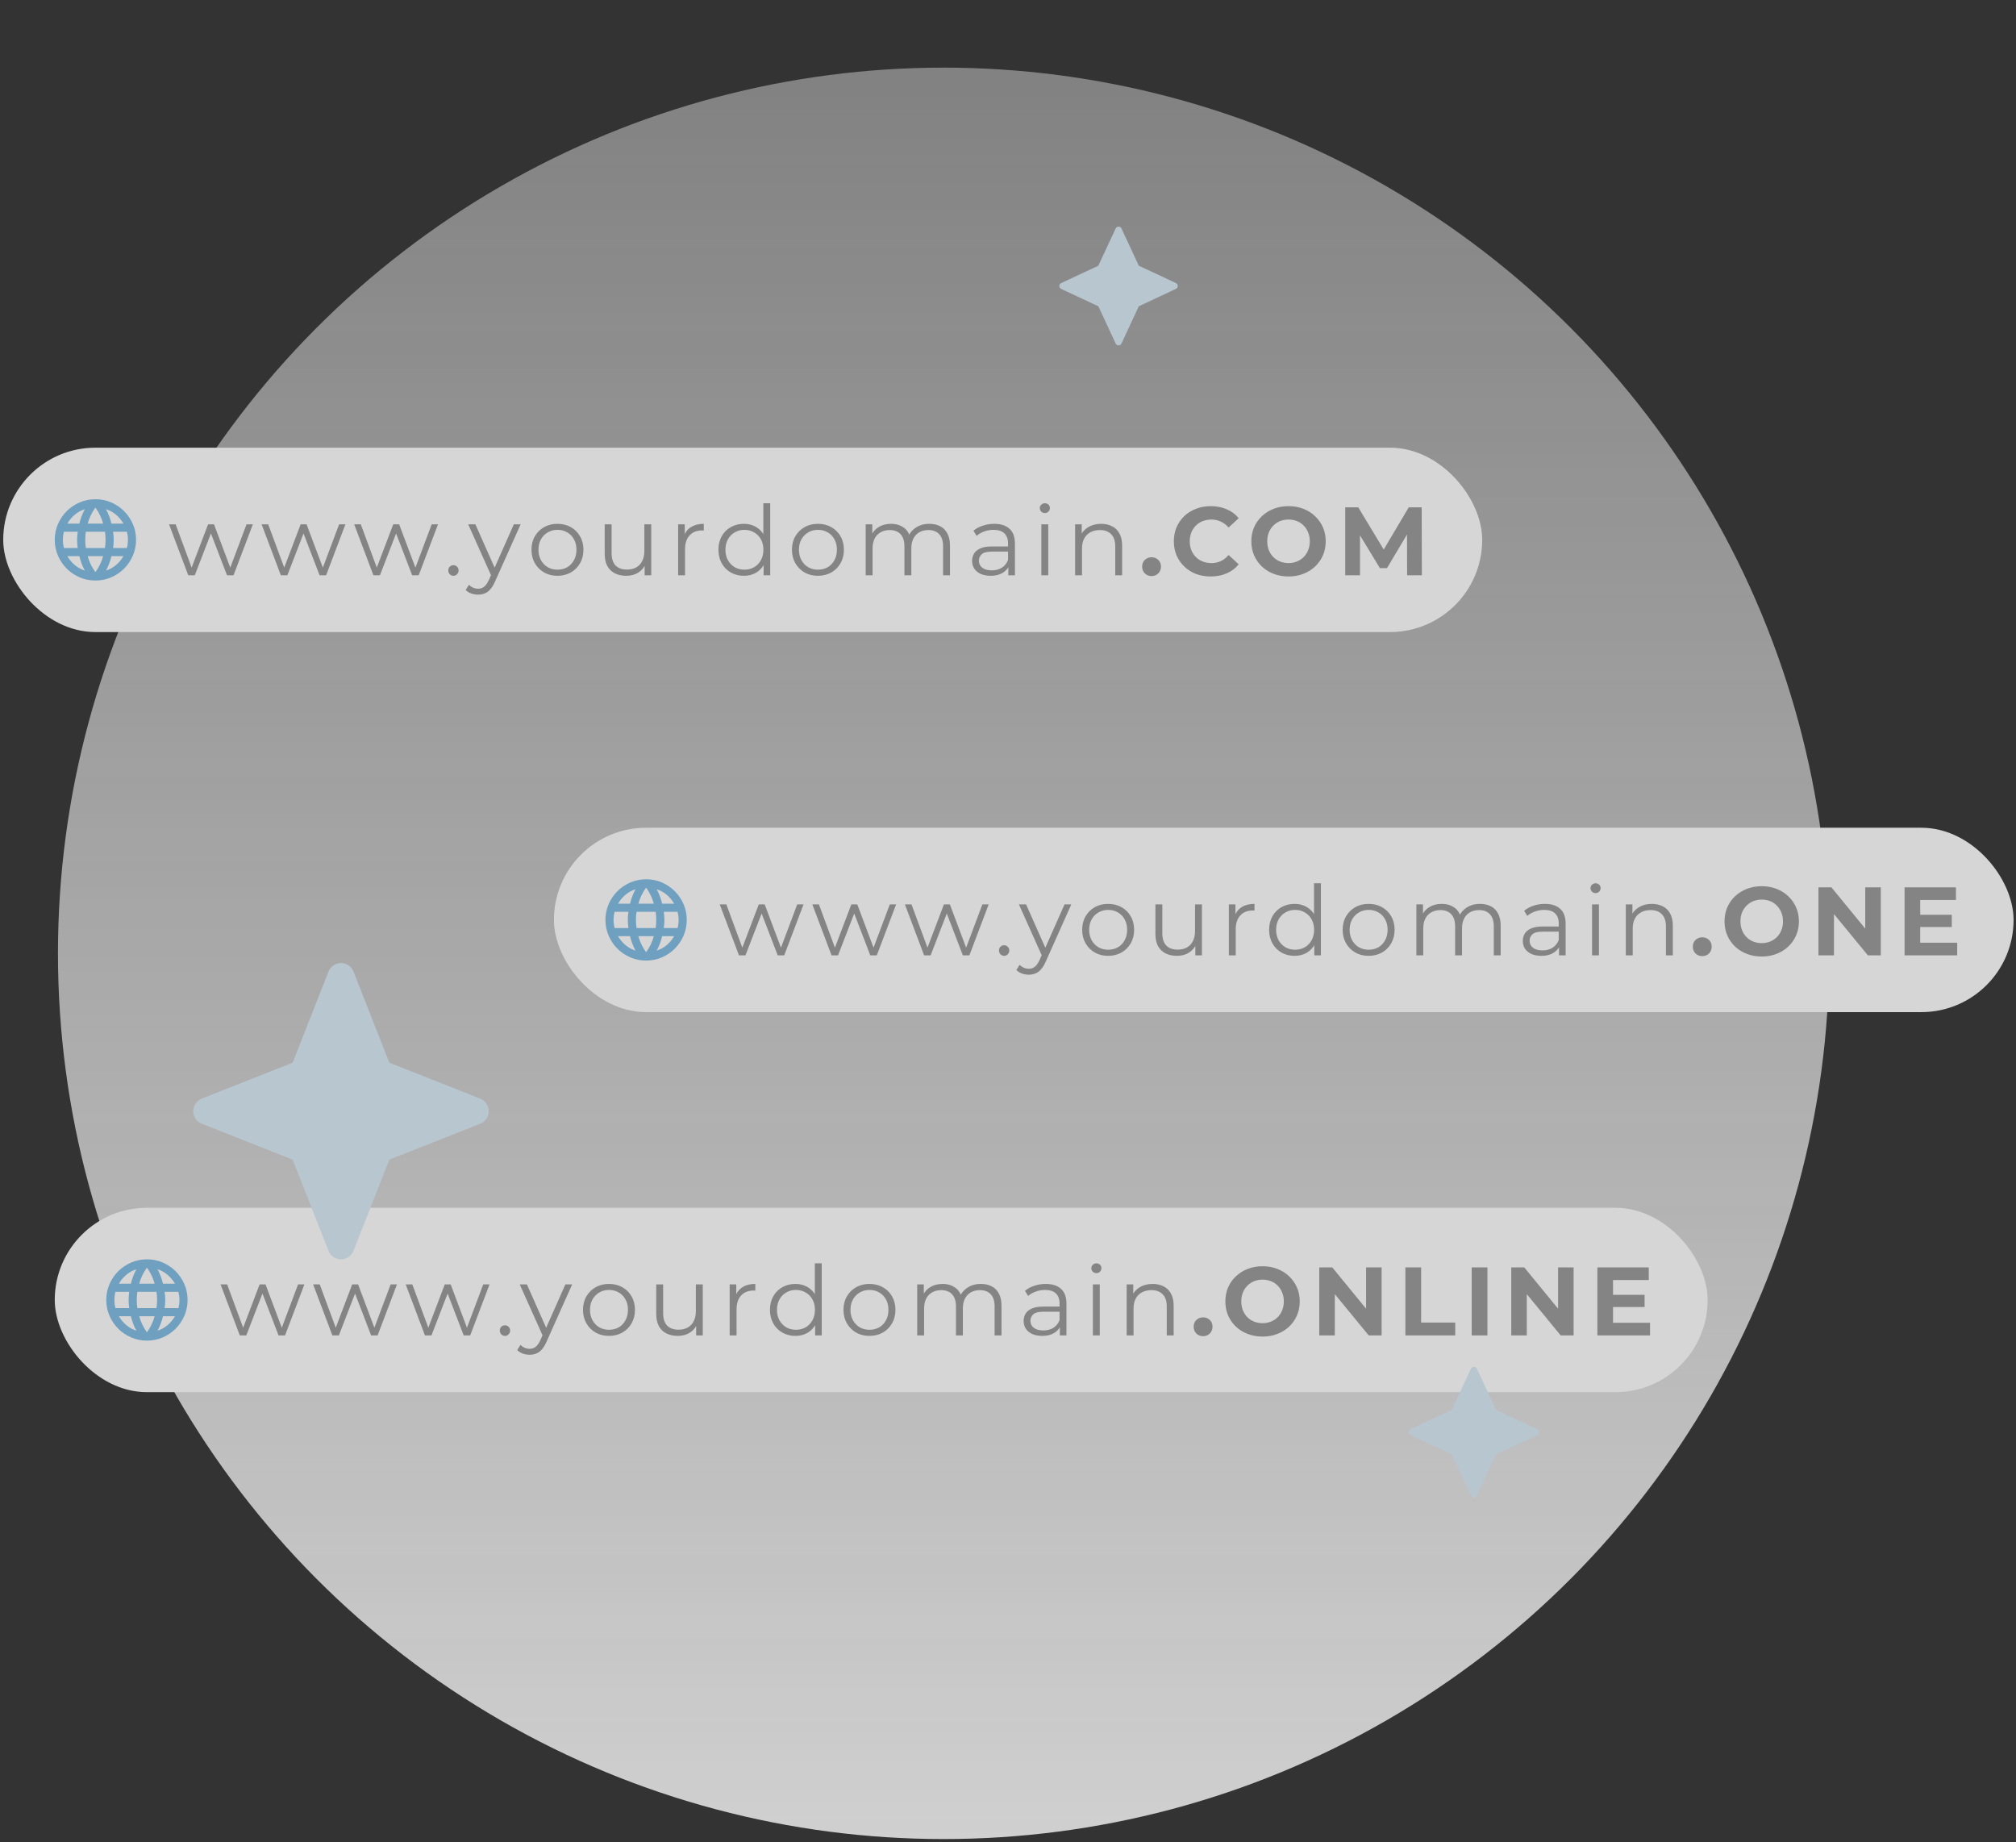 <svg width="313" height="286" viewBox="0 0 313 286" fill="none" xmlns="http://www.w3.org/2000/svg">
<rect x="0" y="0" width="313" height="286" fill="#333333" stroke="none"/>
<g opacity="0.8">
<circle cx="146.5" cy="148" r="137.5" fill="url(#paint0_linear_8335_12517)"/>
<rect x="86" y="128.5" width="226.623" height="28.623" rx="14.312" fill="white"/>
<path d="M100.312 149.123C99.449 149.123 98.634 148.958 97.866 148.626C97.098 148.295 96.427 147.843 95.854 147.269C95.281 146.696 94.828 146.025 94.497 145.257C94.166 144.49 94 143.674 94 142.812C94 141.939 94.166 141.121 94.497 140.358C94.828 139.595 95.281 138.927 95.854 138.354C96.427 137.781 97.098 137.328 97.866 136.997C98.634 136.666 99.449 136.5 100.312 136.5C101.185 136.5 102.003 136.666 102.765 136.997C103.528 137.328 104.196 137.781 104.769 138.354C105.343 138.927 105.795 139.595 106.126 140.358C106.458 141.121 106.623 141.939 106.623 142.812C106.623 143.674 106.458 144.49 106.126 145.257C105.795 146.025 105.343 146.696 104.769 147.269C104.196 147.843 103.528 148.295 102.765 148.626C102.003 148.958 101.185 149.123 100.312 149.123ZM100.312 147.829C100.585 147.451 100.822 147.056 101.022 146.646C101.222 146.236 101.385 145.799 101.511 145.336H99.112C99.239 145.799 99.402 146.236 99.602 146.646C99.802 147.056 100.038 147.451 100.312 147.829ZM98.671 147.577C98.481 147.23 98.316 146.87 98.174 146.496C98.032 146.123 97.913 145.736 97.819 145.336H95.957C96.262 145.862 96.643 146.32 97.101 146.709C97.558 147.098 98.082 147.388 98.671 147.577ZM101.953 147.577C102.542 147.388 103.065 147.098 103.523 146.709C103.98 146.32 104.362 145.862 104.667 145.336H102.805C102.71 145.736 102.592 146.123 102.45 146.496C102.308 146.87 102.142 147.23 101.953 147.577ZM95.42 144.074H97.566C97.534 143.864 97.511 143.656 97.495 143.451C97.479 143.246 97.471 143.033 97.471 142.812C97.471 142.591 97.479 142.378 97.495 142.173C97.511 141.968 97.534 141.76 97.566 141.549H95.42C95.368 141.76 95.328 141.968 95.302 142.173C95.275 142.378 95.262 142.591 95.262 142.812C95.262 143.033 95.275 143.246 95.302 143.451C95.328 143.656 95.368 143.864 95.42 144.074ZM98.828 144.074H101.795C101.826 143.864 101.85 143.656 101.866 143.451C101.882 143.246 101.89 143.033 101.89 142.812C101.89 142.591 101.882 142.378 101.866 142.173C101.85 141.968 101.826 141.76 101.795 141.549H98.828C98.797 141.76 98.773 141.968 98.757 142.173C98.742 142.378 98.734 142.591 98.734 142.812C98.734 143.033 98.742 143.246 98.757 143.451C98.773 143.656 98.797 143.864 98.828 144.074ZM103.057 144.074H105.203C105.256 143.864 105.295 143.656 105.322 143.451C105.348 143.246 105.361 143.033 105.361 142.812C105.361 142.591 105.348 142.378 105.322 142.173C105.295 141.968 105.256 141.76 105.203 141.549H103.057C103.089 141.76 103.113 141.968 103.128 142.173C103.144 142.378 103.152 142.591 103.152 142.812C103.152 143.033 103.144 143.246 103.128 143.451C103.113 143.656 103.089 143.864 103.057 144.074ZM102.805 140.287H104.667C104.362 139.761 103.98 139.303 103.523 138.914C103.065 138.525 102.542 138.236 101.953 138.046C102.142 138.394 102.308 138.754 102.45 139.127C102.592 139.501 102.71 139.887 102.805 140.287ZM99.112 140.287H101.511C101.385 139.824 101.222 139.388 101.022 138.977C100.822 138.567 100.585 138.173 100.312 137.794C100.038 138.173 99.802 138.567 99.602 138.977C99.402 139.388 99.239 139.824 99.112 140.287ZM95.957 140.287H97.819C97.913 139.887 98.032 139.501 98.174 139.127C98.316 138.754 98.481 138.394 98.671 138.046C98.082 138.236 97.558 138.525 97.101 138.914C96.643 139.303 96.262 139.761 95.957 140.287Z" fill="#80BBE3"/>
<path d="M114.73 148.312L111.744 140.395H112.769L115.484 147.739H115.016L117.806 140.395H118.726L121.485 147.739H121.018L123.777 140.395H124.758L121.757 148.312H120.746L118.092 141.405H118.409L115.74 148.312H114.73ZM129.103 148.312L126.117 140.395H127.143L129.857 147.739H129.39L132.179 140.395H133.099L135.859 147.739H135.391L138.151 140.395H139.131L136.13 148.312H135.12L132.466 141.405H132.783L130.114 148.312H129.103ZM143.477 148.312L140.491 140.395H141.516L144.231 147.739H143.763L146.553 140.395H147.473L150.232 147.739H149.765L152.524 140.395H153.505L150.504 148.312H149.493L146.839 141.405H147.156L144.487 148.312H143.477ZM155.9 148.387C155.679 148.387 155.488 148.307 155.327 148.146C155.177 147.985 155.101 147.789 155.101 147.558C155.101 147.317 155.177 147.12 155.327 146.97C155.488 146.819 155.679 146.743 155.9 146.743C156.122 146.743 156.308 146.819 156.458 146.97C156.619 147.12 156.7 147.317 156.7 147.558C156.7 147.789 156.619 147.985 156.458 148.146C156.308 148.307 156.122 148.387 155.9 148.387ZM159.729 151.313C159.357 151.313 159 151.252 158.658 151.132C158.327 151.011 158.04 150.83 157.799 150.589L158.296 149.79C158.498 149.981 158.714 150.126 158.945 150.227C159.186 150.337 159.453 150.393 159.744 150.393C160.096 150.393 160.398 150.292 160.649 150.091C160.91 149.9 161.157 149.558 161.388 149.066L161.9 147.905L162.021 147.739L165.278 140.395H166.334L162.368 149.262C162.147 149.774 161.9 150.182 161.629 150.483C161.368 150.785 161.081 150.996 160.77 151.117C160.458 151.247 160.111 151.313 159.729 151.313ZM161.84 148.538L158.191 140.395H159.307L162.534 147.663L161.84 148.538ZM172.041 148.387C171.277 148.387 170.589 148.216 169.976 147.874C169.372 147.523 168.895 147.045 168.543 146.442C168.191 145.829 168.015 145.13 168.015 144.346C168.015 143.552 168.191 142.853 168.543 142.25C168.895 141.647 169.372 141.174 169.976 140.832C170.579 140.491 171.267 140.32 172.041 140.32C172.826 140.32 173.519 140.491 174.122 140.832C174.736 141.174 175.213 141.647 175.555 142.25C175.907 142.853 176.083 143.552 176.083 144.346C176.083 145.13 175.907 145.829 175.555 146.442C175.213 147.045 174.736 147.523 174.122 147.874C173.509 148.216 172.816 148.387 172.041 148.387ZM172.041 147.437C172.615 147.437 173.122 147.311 173.565 147.06C174.007 146.799 174.354 146.437 174.605 145.974C174.866 145.502 174.997 144.959 174.997 144.346C174.997 143.723 174.866 143.18 174.605 142.717C174.354 142.255 174.007 141.898 173.565 141.647C173.122 141.385 172.62 141.255 172.057 141.255C171.494 141.255 170.991 141.385 170.549 141.647C170.106 141.898 169.754 142.255 169.493 142.717C169.232 143.18 169.101 143.723 169.101 144.346C169.101 144.959 169.232 145.502 169.493 145.974C169.754 146.437 170.106 146.799 170.549 147.06C170.991 147.311 171.489 147.437 172.041 147.437ZM182.735 148.387C182.061 148.387 181.473 148.262 180.97 148.01C180.468 147.759 180.076 147.382 179.794 146.879C179.523 146.377 179.387 145.748 179.387 144.994V140.395H180.458V144.874C180.458 145.718 180.664 146.356 181.076 146.789C181.498 147.211 182.086 147.422 182.84 147.422C183.393 147.422 183.871 147.311 184.273 147.09C184.685 146.859 184.996 146.527 185.208 146.095C185.429 145.663 185.539 145.145 185.539 144.542V140.395H186.61V148.312H185.585V146.14L185.75 146.532C185.499 147.115 185.107 147.573 184.574 147.905C184.051 148.226 183.438 148.387 182.735 148.387ZM190.787 148.312V140.395H191.813V142.551L191.707 142.174C191.929 141.571 192.3 141.114 192.823 140.802C193.346 140.48 193.994 140.32 194.768 140.32V141.36C194.728 141.36 194.688 141.36 194.648 141.36C194.608 141.35 194.567 141.345 194.527 141.345C193.693 141.345 193.039 141.601 192.567 142.114C192.094 142.617 191.858 143.336 191.858 144.27V148.312H190.787ZM200.994 148.387C200.24 148.387 199.561 148.216 198.958 147.874C198.365 147.533 197.897 147.06 197.556 146.457C197.214 145.844 197.043 145.14 197.043 144.346C197.043 143.542 197.214 142.838 197.556 142.235C197.897 141.632 198.365 141.164 198.958 140.832C199.561 140.491 200.24 140.32 200.994 140.32C201.687 140.32 202.306 140.475 202.849 140.787C203.401 141.099 203.839 141.556 204.16 142.159C204.492 142.752 204.658 143.481 204.658 144.346C204.658 145.2 204.497 145.929 204.176 146.532C203.854 147.136 203.417 147.598 202.864 147.92C202.321 148.231 201.697 148.387 200.994 148.387ZM201.069 147.437C201.632 147.437 202.135 147.311 202.577 147.06C203.029 146.799 203.381 146.437 203.633 145.974C203.894 145.502 204.025 144.959 204.025 144.346C204.025 143.723 203.894 143.18 203.633 142.717C203.381 142.255 203.029 141.898 202.577 141.647C202.135 141.385 201.632 141.255 201.069 141.255C200.516 141.255 200.019 141.385 199.576 141.647C199.134 141.898 198.782 142.255 198.521 142.717C198.259 143.18 198.129 143.723 198.129 144.346C198.129 144.959 198.259 145.502 198.521 145.974C198.782 146.437 199.134 146.799 199.576 147.06C200.019 147.311 200.516 147.437 201.069 147.437ZM204.055 148.312V145.929L204.16 144.331L204.01 142.732V137.123H205.08V148.312H204.055ZM212.483 148.387C211.719 148.387 211.03 148.216 210.417 147.874C209.814 147.523 209.336 147.045 208.984 146.442C208.632 145.829 208.456 145.13 208.456 144.346C208.456 143.552 208.632 142.853 208.984 142.25C209.336 141.647 209.814 141.174 210.417 140.832C211.02 140.491 211.709 140.32 212.483 140.32C213.267 140.32 213.961 140.491 214.564 140.832C215.177 141.174 215.654 141.647 215.996 142.25C216.348 142.853 216.524 143.552 216.524 144.346C216.524 145.13 216.348 145.829 215.996 146.442C215.654 147.045 215.177 147.523 214.564 147.874C213.95 148.216 213.257 148.387 212.483 148.387ZM212.483 147.437C213.056 147.437 213.563 147.311 214.006 147.06C214.448 146.799 214.795 146.437 215.046 145.974C215.308 145.502 215.438 144.959 215.438 144.346C215.438 143.723 215.308 143.18 215.046 142.717C214.795 142.255 214.448 141.898 214.006 141.647C213.563 141.385 213.061 141.255 212.498 141.255C211.935 141.255 211.432 141.385 210.99 141.647C210.548 141.898 210.196 142.255 209.934 142.717C209.673 143.18 209.542 143.723 209.542 144.346C209.542 144.959 209.673 145.502 209.934 145.974C210.196 146.437 210.548 146.799 210.99 147.06C211.432 147.311 211.93 147.437 212.483 147.437ZM229.796 140.32C230.439 140.32 230.997 140.445 231.469 140.697C231.952 140.938 232.324 141.31 232.585 141.812C232.857 142.315 232.993 142.948 232.993 143.713V148.312H231.922V143.818C231.922 142.984 231.721 142.355 231.319 141.933C230.927 141.501 230.369 141.285 229.645 141.285C229.102 141.285 228.63 141.4 228.227 141.632C227.835 141.853 227.529 142.179 227.308 142.612C227.096 143.034 226.991 143.547 226.991 144.15V148.312H225.92V143.818C225.92 142.984 225.719 142.355 225.317 141.933C224.915 141.501 224.352 141.285 223.628 141.285C223.095 141.285 222.628 141.4 222.226 141.632C221.824 141.853 221.512 142.179 221.291 142.612C221.08 143.034 220.974 143.547 220.974 144.15V148.312H219.904V140.395H220.929V142.536L220.763 142.159C221.004 141.586 221.391 141.139 221.924 140.817C222.467 140.486 223.105 140.32 223.839 140.32C224.613 140.32 225.272 140.516 225.815 140.908C226.358 141.29 226.709 141.868 226.87 142.642L226.448 142.476C226.679 141.833 227.086 141.315 227.669 140.923C228.263 140.521 228.971 140.32 229.796 140.32ZM242.051 148.312V146.563L242.006 146.276V143.351C242.006 142.677 241.815 142.159 241.433 141.797C241.061 141.436 240.503 141.255 239.759 141.255C239.246 141.255 238.758 141.34 238.296 141.511C237.834 141.682 237.442 141.908 237.12 142.189L236.637 141.39C237.039 141.048 237.522 140.787 238.085 140.606C238.648 140.415 239.241 140.32 239.864 140.32C240.89 140.32 241.679 140.576 242.232 141.089C242.795 141.591 243.076 142.36 243.076 143.396V148.312H242.051ZM239.321 148.387C238.728 148.387 238.211 148.292 237.768 148.101C237.336 147.9 237.004 147.628 236.773 147.286C236.542 146.935 236.426 146.532 236.426 146.08C236.426 145.668 236.522 145.296 236.713 144.964C236.914 144.622 237.235 144.351 237.678 144.15C238.13 143.939 238.733 143.833 239.487 143.833H242.217V144.632H239.517C238.753 144.632 238.221 144.768 237.919 145.04C237.628 145.311 237.482 145.648 237.482 146.05C237.482 146.502 237.658 146.864 238.01 147.136C238.361 147.407 238.854 147.543 239.487 147.543C240.091 147.543 240.608 147.407 241.041 147.136C241.483 146.854 241.805 146.452 242.006 145.929L242.247 146.668C242.046 147.191 241.694 147.608 241.191 147.92C240.699 148.231 240.075 148.387 239.321 148.387ZM247.178 148.312V140.395H248.249V148.312H247.178ZM247.721 138.646C247.5 138.646 247.314 138.57 247.163 138.42C247.012 138.269 246.937 138.088 246.937 137.877C246.937 137.666 247.012 137.49 247.163 137.349C247.314 137.198 247.5 137.123 247.721 137.123C247.942 137.123 248.128 137.193 248.279 137.334C248.43 137.475 248.505 137.651 248.505 137.862C248.505 138.083 248.43 138.269 248.279 138.42C248.138 138.57 247.952 138.646 247.721 138.646ZM256.463 140.32C257.106 140.32 257.669 140.445 258.151 140.697C258.644 140.938 259.026 141.31 259.298 141.812C259.579 142.315 259.72 142.948 259.72 143.713V148.312H258.649V143.818C258.649 142.984 258.438 142.355 258.016 141.933C257.604 141.501 257.021 141.285 256.267 141.285C255.704 141.285 255.211 141.4 254.789 141.632C254.377 141.853 254.055 142.179 253.824 142.612C253.602 143.034 253.492 143.547 253.492 144.15V148.312H252.421V140.395H253.447V142.566L253.281 142.159C253.532 141.586 253.934 141.139 254.487 140.817C255.04 140.486 255.699 140.32 256.463 140.32ZM264.288 148.432C263.886 148.432 263.539 148.297 263.247 148.025C262.966 147.744 262.825 147.387 262.825 146.955C262.825 146.522 262.966 146.176 263.247 145.914C263.539 145.643 263.886 145.507 264.288 145.507C264.7 145.507 265.047 145.643 265.328 145.914C265.61 146.176 265.751 146.522 265.751 146.955C265.751 147.387 265.61 147.744 265.328 148.025C265.047 148.297 264.7 148.432 264.288 148.432ZM273.537 148.493C272.702 148.493 271.928 148.357 271.215 148.086C270.511 147.814 269.898 147.432 269.375 146.94C268.862 146.447 268.46 145.869 268.169 145.205C267.887 144.542 267.746 143.818 267.746 143.034C267.746 142.25 267.887 141.526 268.169 140.862C268.46 140.199 268.867 139.621 269.39 139.128C269.913 138.636 270.526 138.254 271.23 137.982C271.933 137.711 272.697 137.575 273.522 137.575C274.356 137.575 275.12 137.711 275.814 137.982C276.518 138.254 277.126 138.636 277.638 139.128C278.161 139.621 278.568 140.199 278.86 140.862C279.151 141.516 279.297 142.24 279.297 143.034C279.297 143.818 279.151 144.547 278.86 145.22C278.568 145.884 278.161 146.462 277.638 146.955C277.126 147.437 276.518 147.814 275.814 148.086C275.12 148.357 274.361 148.493 273.537 148.493ZM273.522 146.412C273.994 146.412 274.427 146.331 274.819 146.17C275.221 146.01 275.573 145.778 275.874 145.477C276.176 145.175 276.407 144.818 276.568 144.406C276.739 143.994 276.824 143.537 276.824 143.034C276.824 142.531 276.739 142.074 276.568 141.662C276.407 141.25 276.176 140.893 275.874 140.591C275.583 140.289 275.236 140.058 274.834 139.897C274.432 139.737 273.994 139.656 273.522 139.656C273.049 139.656 272.612 139.737 272.21 139.897C271.818 140.058 271.471 140.289 271.169 140.591C270.868 140.893 270.632 141.25 270.461 141.662C270.3 142.074 270.219 142.531 270.219 143.034C270.219 143.527 270.3 143.984 270.461 144.406C270.632 144.818 270.863 145.175 271.154 145.477C271.456 145.778 271.808 146.01 272.21 146.17C272.612 146.331 273.049 146.412 273.522 146.412ZM282.327 148.312V137.756H284.347L290.575 145.356H289.595V137.756H292.008V148.312H290.002L283.759 140.712H284.74V148.312H282.327ZM297.946 142.009H303.028V143.909H297.946V142.009ZM298.127 146.351H303.872V148.312H295.699V137.756H303.676V139.716H298.127V146.351Z" fill="#999999"/>
<rect x="8.5" y="187.5" width="256.623" height="28.623" rx="14.312" fill="white"/>
<path d="M22.812 208.123C21.949 208.123 21.134 207.958 20.366 207.626C19.598 207.295 18.927 206.843 18.354 206.269C17.781 205.696 17.328 205.025 16.997 204.257C16.666 203.49 16.5 202.674 16.5 201.812C16.5 200.939 16.666 200.121 16.997 199.358C17.328 198.595 17.781 197.927 18.354 197.354C18.927 196.781 19.598 196.328 20.366 195.997C21.134 195.666 21.949 195.5 22.812 195.5C23.685 195.5 24.503 195.666 25.265 195.997C26.028 196.328 26.696 196.781 27.269 197.354C27.843 197.927 28.295 198.595 28.626 199.358C28.958 200.121 29.123 200.939 29.123 201.812C29.123 202.674 28.958 203.49 28.626 204.257C28.295 205.025 27.843 205.696 27.269 206.269C26.696 206.843 26.028 207.295 25.265 207.626C24.503 207.958 23.685 208.123 22.812 208.123ZM22.812 206.829C23.085 206.451 23.322 206.056 23.522 205.646C23.722 205.236 23.885 204.799 24.011 204.336H21.613C21.739 204.799 21.902 205.236 22.102 205.646C22.302 206.056 22.538 206.451 22.812 206.829ZM21.171 206.577C20.981 206.23 20.816 205.87 20.674 205.496C20.532 205.123 20.413 204.736 20.319 204.336H18.457C18.762 204.862 19.143 205.32 19.601 205.709C20.058 206.098 20.582 206.388 21.171 206.577ZM24.453 206.577C25.042 206.388 25.565 206.098 26.023 205.709C26.48 205.32 26.862 204.862 27.167 204.336H25.305C25.21 204.736 25.092 205.123 24.95 205.496C24.808 205.87 24.642 206.23 24.453 206.577ZM17.92 203.074H20.066C20.035 202.864 20.011 202.656 19.995 202.451C19.979 202.246 19.971 202.033 19.971 201.812C19.971 201.591 19.979 201.378 19.995 201.173C20.011 200.968 20.035 200.76 20.066 200.549H17.92C17.867 200.76 17.828 200.968 17.802 201.173C17.776 201.378 17.762 201.591 17.762 201.812C17.762 202.033 17.776 202.246 17.802 202.451C17.828 202.656 17.867 202.864 17.92 203.074ZM21.328 203.074H24.295C24.326 202.864 24.35 202.656 24.366 202.451C24.382 202.246 24.39 202.033 24.39 201.812C24.39 201.591 24.382 201.378 24.366 201.173C24.35 200.968 24.326 200.76 24.295 200.549H21.328C21.297 200.76 21.273 200.968 21.257 201.173C21.242 201.378 21.234 201.591 21.234 201.812C21.234 202.033 21.242 202.246 21.257 202.451C21.273 202.656 21.297 202.864 21.328 203.074ZM25.557 203.074H27.703C27.756 202.864 27.795 202.656 27.822 202.451C27.848 202.246 27.861 202.033 27.861 201.812C27.861 201.591 27.848 201.378 27.822 201.173C27.795 200.968 27.756 200.76 27.703 200.549H25.557C25.589 200.76 25.613 200.968 25.628 201.173C25.644 201.378 25.652 201.591 25.652 201.812C25.652 202.033 25.644 202.246 25.628 202.451C25.613 202.656 25.589 202.864 25.557 203.074ZM25.305 199.287H27.167C26.862 198.761 26.48 198.303 26.023 197.914C25.565 197.525 25.042 197.236 24.453 197.046C24.642 197.394 24.808 197.754 24.95 198.127C25.092 198.501 25.21 198.887 25.305 199.287ZM21.613 199.287H24.011C23.885 198.824 23.722 198.388 23.522 197.977C23.322 197.567 23.085 197.173 22.812 196.794C22.538 197.173 22.302 197.567 22.102 197.977C21.902 198.388 21.739 198.824 21.613 199.287ZM18.457 199.287H20.319C20.413 198.887 20.532 198.501 20.674 198.127C20.816 197.754 20.981 197.394 21.171 197.046C20.582 197.236 20.058 197.525 19.601 197.914C19.143 198.303 18.762 198.761 18.457 199.287Z" fill="#80BBE3"/>
<path d="M37.23 207.312L34.244 199.395H35.269L37.984 206.739H37.516L40.306 199.395H41.226L43.985 206.739H43.518L46.277 199.395H47.258L44.257 207.312H43.246L40.592 200.405H40.909L38.24 207.312H37.23ZM51.603 207.312L48.617 199.395H49.643L52.357 206.739H51.89L54.679 199.395H55.599L58.359 206.739H57.891L60.651 199.395H61.631L58.63 207.312H57.62L54.966 200.405H55.283L52.614 207.312H51.603ZM65.977 207.312L62.991 199.395H64.016L66.731 206.739H66.263L69.053 199.395H69.973L72.732 206.739H72.265L75.024 199.395H76.005L73.004 207.312H71.993L69.339 200.405H69.656L66.987 207.312H65.977ZM78.4 207.387C78.179 207.387 77.988 207.307 77.827 207.146C77.677 206.985 77.601 206.789 77.601 206.558C77.601 206.317 77.677 206.12 77.827 205.97C77.988 205.819 78.179 205.743 78.4 205.743C78.622 205.743 78.808 205.819 78.958 205.97C79.119 206.12 79.2 206.317 79.2 206.558C79.2 206.789 79.119 206.985 78.958 207.146C78.808 207.307 78.622 207.387 78.4 207.387ZM82.229 210.313C81.857 210.313 81.5 210.252 81.158 210.132C80.827 210.011 80.54 209.83 80.299 209.589L80.796 208.79C80.998 208.981 81.214 209.126 81.445 209.227C81.686 209.337 81.953 209.393 82.244 209.393C82.596 209.393 82.898 209.292 83.149 209.091C83.41 208.9 83.657 208.558 83.888 208.066L84.4 206.905L84.521 206.739L87.778 199.395H88.834L84.868 208.262C84.647 208.774 84.4 209.182 84.129 209.483C83.868 209.785 83.581 209.996 83.269 210.117C82.958 210.247 82.611 210.313 82.229 210.313ZM84.34 207.538L80.691 199.395H81.807L85.034 206.663L84.34 207.538ZM94.541 207.387C93.778 207.387 93.089 207.216 92.476 206.874C91.872 206.523 91.395 206.045 91.043 205.442C90.691 204.829 90.515 204.13 90.515 203.346C90.515 202.552 90.691 201.853 91.043 201.25C91.395 200.647 91.872 200.174 92.476 199.832C93.079 199.491 93.767 199.32 94.541 199.32C95.326 199.32 96.019 199.491 96.623 199.832C97.236 200.174 97.713 200.647 98.055 201.25C98.407 201.853 98.583 202.552 98.583 203.346C98.583 204.13 98.407 204.829 98.055 205.442C97.713 206.045 97.236 206.523 96.623 206.874C96.009 207.216 95.316 207.387 94.541 207.387ZM94.541 206.437C95.115 206.437 95.622 206.311 96.064 206.06C96.507 205.799 96.854 205.437 97.105 204.974C97.366 204.502 97.497 203.959 97.497 203.346C97.497 202.723 97.366 202.18 97.105 201.717C96.854 201.255 96.507 200.898 96.064 200.647C95.622 200.385 95.12 200.255 94.557 200.255C93.994 200.255 93.491 200.385 93.049 200.647C92.606 200.898 92.254 201.255 91.993 201.717C91.732 202.18 91.601 202.723 91.601 203.346C91.601 203.959 91.732 204.502 91.993 204.974C92.254 205.437 92.606 205.799 93.049 206.06C93.491 206.311 93.989 206.437 94.541 206.437ZM105.235 207.387C104.561 207.387 103.973 207.262 103.47 207.01C102.968 206.759 102.576 206.382 102.294 205.879C102.023 205.377 101.887 204.748 101.887 203.994V199.395H102.958V203.874C102.958 204.718 103.164 205.356 103.576 205.789C103.998 206.211 104.586 206.422 105.34 206.422C105.893 206.422 106.371 206.311 106.773 206.09C107.185 205.859 107.496 205.527 107.708 205.095C107.929 204.663 108.039 204.145 108.039 203.542V199.395H109.11V207.312H108.085V205.14L108.25 205.532C107.999 206.115 107.607 206.573 107.074 206.905C106.551 207.226 105.938 207.387 105.235 207.387ZM113.287 207.312V199.395H114.313V201.551L114.207 201.174C114.429 200.571 114.8 200.114 115.323 199.802C115.846 199.48 116.494 199.32 117.268 199.32V200.36C117.228 200.36 117.188 200.36 117.148 200.36C117.108 200.35 117.067 200.345 117.027 200.345C116.193 200.345 115.539 200.601 115.067 201.114C114.594 201.617 114.358 202.336 114.358 203.27V207.312H113.287ZM123.494 207.387C122.74 207.387 122.061 207.216 121.458 206.874C120.865 206.533 120.397 206.06 120.056 205.457C119.714 204.844 119.543 204.14 119.543 203.346C119.543 202.542 119.714 201.838 120.056 201.235C120.397 200.632 120.865 200.164 121.458 199.832C122.061 199.491 122.74 199.32 123.494 199.32C124.187 199.32 124.806 199.475 125.349 199.787C125.901 200.099 126.339 200.556 126.66 201.159C126.992 201.752 127.158 202.481 127.158 203.346C127.158 204.2 126.997 204.929 126.676 205.532C126.354 206.136 125.917 206.598 125.364 206.92C124.821 207.231 124.197 207.387 123.494 207.387ZM123.569 206.437C124.132 206.437 124.635 206.311 125.077 206.06C125.529 205.799 125.881 205.437 126.133 204.974C126.394 204.502 126.525 203.959 126.525 203.346C126.525 202.723 126.394 202.18 126.133 201.717C125.881 201.255 125.529 200.898 125.077 200.647C124.635 200.385 124.132 200.255 123.569 200.255C123.016 200.255 122.519 200.385 122.076 200.647C121.634 200.898 121.282 201.255 121.021 201.717C120.759 202.18 120.629 202.723 120.629 203.346C120.629 203.959 120.759 204.502 121.021 204.974C121.282 205.437 121.634 205.799 122.076 206.06C122.519 206.311 123.016 206.437 123.569 206.437ZM126.555 207.312V204.929L126.66 203.331L126.51 201.732V196.123H127.58V207.312H126.555ZM134.983 207.387C134.219 207.387 133.53 207.216 132.917 206.874C132.314 206.523 131.836 206.045 131.484 205.442C131.132 204.829 130.956 204.13 130.956 203.346C130.956 202.552 131.132 201.853 131.484 201.25C131.836 200.647 132.314 200.174 132.917 199.832C133.52 199.491 134.209 199.32 134.983 199.32C135.767 199.32 136.461 199.491 137.064 199.832C137.677 200.174 138.154 200.647 138.496 201.25C138.848 201.853 139.024 202.552 139.024 203.346C139.024 204.13 138.848 204.829 138.496 205.442C138.154 206.045 137.677 206.523 137.064 206.874C136.45 207.216 135.757 207.387 134.983 207.387ZM134.983 206.437C135.556 206.437 136.063 206.311 136.506 206.06C136.948 205.799 137.295 205.437 137.546 204.974C137.808 204.502 137.938 203.959 137.938 203.346C137.938 202.723 137.808 202.18 137.546 201.717C137.295 201.255 136.948 200.898 136.506 200.647C136.063 200.385 135.561 200.255 134.998 200.255C134.435 200.255 133.932 200.385 133.49 200.647C133.048 200.898 132.696 201.255 132.434 201.717C132.173 202.18 132.042 202.723 132.042 203.346C132.042 203.959 132.173 204.502 132.434 204.974C132.696 205.437 133.048 205.799 133.49 206.06C133.932 206.311 134.43 206.437 134.983 206.437ZM152.296 199.32C152.939 199.32 153.497 199.445 153.969 199.697C154.452 199.938 154.824 200.31 155.085 200.812C155.357 201.315 155.493 201.948 155.493 202.713V207.312H154.422V202.818C154.422 201.984 154.221 201.355 153.819 200.933C153.427 200.501 152.869 200.285 152.145 200.285C151.602 200.285 151.13 200.4 150.727 200.632C150.335 200.853 150.029 201.179 149.808 201.612C149.596 202.034 149.491 202.547 149.491 203.15V207.312H148.42V202.818C148.42 201.984 148.219 201.355 147.817 200.933C147.415 200.501 146.852 200.285 146.128 200.285C145.595 200.285 145.128 200.4 144.726 200.632C144.324 200.853 144.012 201.179 143.791 201.612C143.58 202.034 143.474 202.547 143.474 203.15V207.312H142.404V199.395H143.429V201.536L143.263 201.159C143.504 200.586 143.891 200.139 144.424 199.817C144.967 199.486 145.605 199.32 146.339 199.32C147.113 199.32 147.772 199.516 148.315 199.908C148.858 200.29 149.209 200.868 149.37 201.642L148.948 201.476C149.179 200.833 149.586 200.315 150.169 199.923C150.763 199.521 151.471 199.32 152.296 199.32ZM164.551 207.312V205.563L164.506 205.276V202.351C164.506 201.677 164.315 201.159 163.933 200.797C163.561 200.436 163.003 200.255 162.259 200.255C161.746 200.255 161.258 200.34 160.796 200.511C160.334 200.682 159.942 200.908 159.62 201.189L159.137 200.39C159.539 200.048 160.022 199.787 160.585 199.606C161.148 199.415 161.741 199.32 162.364 199.32C163.39 199.32 164.179 199.576 164.732 200.089C165.295 200.591 165.576 201.36 165.576 202.396V207.312H164.551ZM161.821 207.387C161.228 207.387 160.711 207.292 160.268 207.101C159.836 206.9 159.504 206.628 159.273 206.286C159.042 205.935 158.926 205.532 158.926 205.08C158.926 204.668 159.022 204.296 159.213 203.964C159.414 203.622 159.735 203.351 160.178 203.15C160.63 202.939 161.233 202.833 161.987 202.833H164.717V203.632H162.017C161.253 203.632 160.721 203.768 160.419 204.04C160.128 204.311 159.982 204.648 159.982 205.05C159.982 205.502 160.158 205.864 160.51 206.136C160.861 206.407 161.354 206.543 161.987 206.543C162.591 206.543 163.108 206.407 163.541 206.136C163.983 205.854 164.305 205.452 164.506 204.929L164.747 205.668C164.546 206.191 164.194 206.608 163.691 206.92C163.199 207.231 162.575 207.387 161.821 207.387ZM169.678 207.312V199.395H170.749V207.312H169.678ZM170.221 197.646C170 197.646 169.814 197.57 169.663 197.42C169.512 197.269 169.437 197.088 169.437 196.877C169.437 196.666 169.512 196.49 169.663 196.349C169.814 196.198 170 196.123 170.221 196.123C170.442 196.123 170.628 196.193 170.779 196.334C170.93 196.475 171.005 196.651 171.005 196.862C171.005 197.083 170.93 197.269 170.779 197.42C170.638 197.57 170.452 197.646 170.221 197.646ZM178.963 199.32C179.606 199.32 180.169 199.445 180.651 199.697C181.144 199.938 181.526 200.31 181.798 200.812C182.079 201.315 182.22 201.948 182.22 202.713V207.312H181.149V202.818C181.149 201.984 180.938 201.355 180.516 200.933C180.104 200.501 179.521 200.285 178.767 200.285C178.204 200.285 177.711 200.4 177.289 200.632C176.877 200.853 176.555 201.179 176.324 201.612C176.102 202.034 175.992 202.547 175.992 203.15V207.312H174.921V199.395H175.947V201.566L175.781 201.159C176.032 200.586 176.434 200.139 176.987 199.817C177.54 199.486 178.199 199.32 178.963 199.32ZM186.788 207.432C186.386 207.432 186.039 207.297 185.747 207.025C185.466 206.744 185.325 206.387 185.325 205.955C185.325 205.522 185.466 205.176 185.747 204.914C186.039 204.643 186.386 204.507 186.788 204.507C187.2 204.507 187.547 204.643 187.828 204.914C188.11 205.176 188.251 205.522 188.251 205.955C188.251 206.387 188.11 206.744 187.828 207.025C187.547 207.297 187.2 207.432 186.788 207.432ZM196.037 207.493C195.202 207.493 194.428 207.357 193.715 207.086C193.011 206.814 192.398 206.432 191.875 205.94C191.362 205.447 190.96 204.869 190.669 204.205C190.387 203.542 190.246 202.818 190.246 202.034C190.246 201.25 190.387 200.526 190.669 199.862C190.96 199.199 191.367 198.621 191.89 198.128C192.413 197.636 193.026 197.254 193.73 196.982C194.433 196.711 195.197 196.575 196.022 196.575C196.856 196.575 197.62 196.711 198.314 196.982C199.018 197.254 199.626 197.636 200.138 198.128C200.661 198.621 201.068 199.199 201.36 199.862C201.651 200.516 201.797 201.24 201.797 202.034C201.797 202.818 201.651 203.547 201.36 204.22C201.068 204.884 200.661 205.462 200.138 205.955C199.626 206.437 199.018 206.814 198.314 207.086C197.62 207.357 196.861 207.493 196.037 207.493ZM196.022 205.412C196.494 205.412 196.927 205.331 197.319 205.17C197.721 205.01 198.073 204.778 198.374 204.477C198.676 204.175 198.907 203.818 199.068 203.406C199.239 202.994 199.324 202.537 199.324 202.034C199.324 201.531 199.239 201.074 199.068 200.662C198.907 200.25 198.676 199.893 198.374 199.591C198.083 199.289 197.736 199.058 197.334 198.897C196.932 198.737 196.494 198.656 196.022 198.656C195.549 198.656 195.112 198.737 194.71 198.897C194.318 199.058 193.971 199.289 193.669 199.591C193.368 199.893 193.132 200.25 192.961 200.662C192.8 201.074 192.719 201.531 192.719 202.034C192.719 202.527 192.8 202.984 192.961 203.406C193.132 203.818 193.363 204.175 193.654 204.477C193.956 204.778 194.308 205.01 194.71 205.17C195.112 205.331 195.549 205.412 196.022 205.412ZM204.827 207.312V196.756H206.847L213.075 204.356H212.095V196.756H214.508V207.312H212.502L206.259 199.712H207.24V207.312H204.827ZM218.199 207.312V196.756H220.642V205.321H225.935V207.312H218.199ZM228.493 207.312V196.756H230.936V207.312H228.493ZM234.635 207.312V196.756H236.656L242.883 204.356H241.903V196.756H244.316V207.312H242.31L236.068 199.712H237.048V207.312H234.635ZM250.254 201.009H255.336V202.909H250.254V201.009ZM250.435 205.351H256.18V207.312H248.007V196.756H255.984V198.716H250.435V205.351Z" fill="#999999"/>
<path d="M176.807 41.247L174.119 35.473C173.94 35.088 173.392 35.088 173.213 35.473L170.52 41.253L164.758 43.948C164.374 44.128 164.374 44.674 164.758 44.854L170.526 47.549L173.213 53.323C173.392 53.708 173.94 53.708 174.12 53.323L176.807 47.549L182.57 44.848C182.954 44.669 182.954 44.122 182.57 43.943L176.807 41.247Z" fill="#D9EBF7"/>
<path d="M52.943 149.5C53.794 149.5 54.571 150.027 54.881 150.825L60.448 164.977L74.566 170.557C74.955 170.712 75.288 170.98 75.522 171.327C75.757 171.674 75.883 172.084 75.883 172.503C75.883 172.922 75.757 173.331 75.522 173.677C75.288 174.024 74.955 174.292 74.566 174.447L60.448 180.028L54.881 194.18C54.726 194.57 54.459 194.903 54.113 195.138C53.767 195.374 53.359 195.5 52.941 195.5C52.523 195.5 52.114 195.374 51.769 195.138C51.423 194.903 51.155 194.57 51.001 194.18L45.435 180.028L31.316 174.447C30.928 174.292 30.595 174.024 30.36 173.677C30.126 173.331 30 172.922 30 172.503C30 172.084 30.126 171.674 30.36 171.327C30.595 170.98 30.928 170.712 31.316 170.557L45.435 164.977L51.001 150.825C51.156 150.435 51.425 150.101 51.77 149.865C52.117 149.629 52.525 149.502 52.943 149.5Z" fill="#D9EBF7"/>
<path d="M232.282 218.885L229.29 212.471C229.11 212.086 228.563 212.086 228.383 212.471L225.385 218.891L218.972 221.883C218.587 222.063 218.587 222.61 218.972 222.79L225.391 225.782L228.384 232.196C228.563 232.58 229.11 232.58 229.29 232.196L232.282 225.782L238.697 222.784C239.081 222.604 239.081 222.057 238.697 221.877L232.282 218.885Z" fill="#D9EBF7"/>
<rect x="0.5" y="69.5" width="229.623" height="28.623" rx="14.312" fill="white"/>
<path d="M14.812 90.123C13.949 90.123 13.134 89.958 12.366 89.626C11.598 89.295 10.927 88.843 10.354 88.269C9.781 87.696 9.328 87.025 8.997 86.257C8.666 85.49 8.5 84.674 8.5 83.812C8.5 82.939 8.666 82.121 8.997 81.358C9.328 80.595 9.781 79.927 10.354 79.354C10.927 78.781 11.598 78.328 12.366 77.997C13.134 77.666 13.949 77.5 14.812 77.5C15.685 77.5 16.503 77.666 17.265 77.997C18.028 78.328 18.696 78.781 19.269 79.354C19.843 79.927 20.295 80.595 20.626 81.358C20.958 82.121 21.123 82.939 21.123 83.812C21.123 84.674 20.958 85.49 20.626 86.257C20.295 87.025 19.843 87.696 19.269 88.269C18.696 88.843 18.028 89.295 17.265 89.626C16.503 89.958 15.685 90.123 14.812 90.123ZM14.812 88.829C15.085 88.451 15.322 88.056 15.522 87.646C15.722 87.236 15.885 86.799 16.011 86.336H13.613C13.739 86.799 13.902 87.236 14.102 87.646C14.302 88.056 14.538 88.451 14.812 88.829ZM13.171 88.577C12.981 88.23 12.816 87.87 12.674 87.496C12.532 87.123 12.413 86.736 12.319 86.336H10.457C10.762 86.862 11.143 87.32 11.601 87.709C12.058 88.098 12.582 88.388 13.171 88.577ZM16.453 88.577C17.042 88.388 17.565 88.098 18.023 87.709C18.48 87.32 18.862 86.862 19.167 86.336H17.305C17.21 86.736 17.092 87.123 16.95 87.496C16.808 87.87 16.642 88.23 16.453 88.577ZM9.92 85.074H12.066C12.034 84.864 12.011 84.656 11.995 84.451C11.979 84.246 11.971 84.033 11.971 83.812C11.971 83.591 11.979 83.378 11.995 83.173C12.011 82.968 12.034 82.76 12.066 82.549H9.92C9.868 82.76 9.828 82.968 9.802 83.173C9.775 83.378 9.762 83.591 9.762 83.812C9.762 84.033 9.775 84.246 9.802 84.451C9.828 84.656 9.868 84.864 9.92 85.074ZM13.328 85.074H16.295C16.326 84.864 16.35 84.656 16.366 84.451C16.382 84.246 16.39 84.033 16.39 83.812C16.39 83.591 16.382 83.378 16.366 83.173C16.35 82.968 16.326 82.76 16.295 82.549H13.328C13.297 82.76 13.273 82.968 13.257 83.173C13.242 83.378 13.234 83.591 13.234 83.812C13.234 84.033 13.242 84.246 13.257 84.451C13.273 84.656 13.297 84.864 13.328 85.074ZM17.557 85.074H19.703C19.756 84.864 19.795 84.656 19.822 84.451C19.848 84.246 19.861 84.033 19.861 83.812C19.861 83.591 19.848 83.378 19.822 83.173C19.795 82.968 19.756 82.76 19.703 82.549H17.557C17.589 82.76 17.613 82.968 17.628 83.173C17.644 83.378 17.652 83.591 17.652 83.812C17.652 84.033 17.644 84.246 17.628 84.451C17.613 84.656 17.589 84.864 17.557 85.074ZM17.305 81.287H19.167C18.862 80.761 18.48 80.303 18.023 79.914C17.565 79.525 17.042 79.236 16.453 79.046C16.642 79.394 16.808 79.754 16.95 80.127C17.092 80.501 17.21 80.887 17.305 81.287ZM13.613 81.287H16.011C15.885 80.824 15.722 80.388 15.522 79.977C15.322 79.567 15.085 79.173 14.812 78.794C14.538 79.173 14.302 79.567 14.102 79.977C13.902 80.388 13.739 80.824 13.613 81.287ZM10.457 81.287H12.319C12.413 80.887 12.532 80.501 12.674 80.127C12.816 79.754 12.981 79.394 13.171 79.046C12.582 79.236 12.058 79.525 11.601 79.914C11.143 80.303 10.762 80.761 10.457 81.287Z" fill="#80BBE3"/>
<path d="M29.23 89.312L26.244 81.395H27.269L29.984 88.739H29.516L32.306 81.395H33.226L35.985 88.739H35.518L38.277 81.395H39.258L36.257 89.312H35.246L32.592 82.405H32.909L30.24 89.312H29.23ZM43.603 89.312L40.617 81.395H41.643L44.357 88.739H43.89L46.679 81.395H47.599L50.359 88.739H49.891L52.651 81.395H53.631L50.63 89.312H49.62L46.966 82.405H47.283L44.614 89.312H43.603ZM57.977 89.312L54.991 81.395H56.016L58.731 88.739H58.263L61.053 81.395H61.973L64.732 88.739H64.265L67.024 81.395H68.005L65.004 89.312H63.993L61.339 82.405H61.656L58.987 89.312H57.977ZM70.4 89.387C70.179 89.387 69.988 89.307 69.827 89.146C69.677 88.985 69.601 88.789 69.601 88.558C69.601 88.317 69.677 88.121 69.827 87.97C69.988 87.819 70.179 87.743 70.4 87.743C70.622 87.743 70.808 87.819 70.958 87.97C71.119 88.121 71.2 88.317 71.2 88.558C71.2 88.789 71.119 88.985 70.958 89.146C70.808 89.307 70.622 89.387 70.4 89.387ZM74.229 92.313C73.857 92.313 73.5 92.252 73.158 92.132C72.827 92.011 72.54 91.83 72.299 91.589L72.796 90.79C72.998 90.981 73.214 91.126 73.445 91.227C73.686 91.337 73.953 91.393 74.244 91.393C74.596 91.393 74.898 91.292 75.149 91.091C75.41 90.9 75.657 90.558 75.888 90.066L76.4 88.905L76.521 88.739L79.778 81.395H80.834L76.868 90.262C76.647 90.775 76.4 91.182 76.129 91.483C75.868 91.785 75.581 91.996 75.269 92.117C74.958 92.247 74.611 92.313 74.229 92.313ZM76.34 89.538L72.691 81.395H73.807L77.034 88.663L76.34 89.538ZM86.541 89.387C85.778 89.387 85.089 89.216 84.476 88.874C83.872 88.523 83.395 88.045 83.043 87.442C82.691 86.829 82.515 86.13 82.515 85.346C82.515 84.552 82.691 83.853 83.043 83.25C83.395 82.647 83.872 82.174 84.476 81.832C85.079 81.49 85.767 81.32 86.541 81.32C87.326 81.32 88.019 81.49 88.623 81.832C89.236 82.174 89.713 82.647 90.055 83.25C90.407 83.853 90.583 84.552 90.583 85.346C90.583 86.13 90.407 86.829 90.055 87.442C89.713 88.045 89.236 88.523 88.623 88.874C88.009 89.216 87.316 89.387 86.541 89.387ZM86.541 88.437C87.115 88.437 87.622 88.311 88.064 88.06C88.507 87.799 88.854 87.437 89.105 86.974C89.366 86.502 89.497 85.959 89.497 85.346C89.497 84.723 89.366 84.18 89.105 83.717C88.854 83.255 88.507 82.898 88.064 82.647C87.622 82.385 87.12 82.255 86.557 82.255C85.994 82.255 85.491 82.385 85.049 82.647C84.606 82.898 84.254 83.255 83.993 83.717C83.732 84.18 83.601 84.723 83.601 85.346C83.601 85.959 83.732 86.502 83.993 86.974C84.254 87.437 84.606 87.799 85.049 88.06C85.491 88.311 85.989 88.437 86.541 88.437ZM97.234 89.387C96.561 89.387 95.973 89.261 95.47 89.01C94.968 88.759 94.576 88.382 94.294 87.879C94.023 87.377 93.887 86.748 93.887 85.994V81.395H94.957V85.874C94.957 86.718 95.164 87.356 95.576 87.789C95.998 88.211 96.586 88.422 97.34 88.422C97.893 88.422 98.371 88.311 98.773 88.09C99.185 87.859 99.496 87.527 99.708 87.095C99.929 86.663 100.039 86.145 100.039 85.542V81.395H101.11V89.312H100.085V87.14L100.25 87.532C99.999 88.115 99.607 88.573 99.074 88.905C98.552 89.226 97.938 89.387 97.234 89.387ZM105.287 89.312V81.395H106.313V83.551L106.207 83.174C106.429 82.571 106.8 82.114 107.323 81.802C107.846 81.481 108.494 81.32 109.268 81.32V82.36C109.228 82.36 109.188 82.36 109.148 82.36C109.108 82.35 109.067 82.345 109.027 82.345C108.193 82.345 107.539 82.601 107.067 83.114C106.594 83.617 106.358 84.335 106.358 85.27V89.312H105.287ZM115.494 89.387C114.74 89.387 114.061 89.216 113.458 88.874C112.865 88.533 112.397 88.06 112.056 87.457C111.714 86.844 111.543 86.14 111.543 85.346C111.543 84.542 111.714 83.838 112.056 83.235C112.397 82.632 112.865 82.164 113.458 81.832C114.061 81.49 114.74 81.32 115.494 81.32C116.187 81.32 116.806 81.475 117.349 81.787C117.901 82.099 118.339 82.556 118.66 83.159C118.992 83.752 119.158 84.481 119.158 85.346C119.158 86.2 118.997 86.929 118.676 87.532C118.354 88.136 117.917 88.598 117.364 88.92C116.821 89.231 116.197 89.387 115.494 89.387ZM115.569 88.437C116.132 88.437 116.635 88.311 117.077 88.06C117.529 87.799 117.881 87.437 118.133 86.974C118.394 86.502 118.525 85.959 118.525 85.346C118.525 84.723 118.394 84.18 118.133 83.717C117.881 83.255 117.529 82.898 117.077 82.647C116.635 82.385 116.132 82.255 115.569 82.255C115.016 82.255 114.519 82.385 114.076 82.647C113.634 82.898 113.282 83.255 113.021 83.717C112.759 84.18 112.629 84.723 112.629 85.346C112.629 85.959 112.759 86.502 113.021 86.974C113.282 87.437 113.634 87.799 114.076 88.06C114.519 88.311 115.016 88.437 115.569 88.437ZM118.555 89.312V86.929L118.66 85.331L118.51 83.732V78.123H119.58V89.312H118.555ZM126.983 89.387C126.219 89.387 125.53 89.216 124.917 88.874C124.314 88.523 123.836 88.045 123.484 87.442C123.132 86.829 122.956 86.13 122.956 85.346C122.956 84.552 123.132 83.853 123.484 83.25C123.836 82.647 124.314 82.174 124.917 81.832C125.52 81.49 126.209 81.32 126.983 81.32C127.767 81.32 128.461 81.49 129.064 81.832C129.677 82.174 130.154 82.647 130.496 83.25C130.848 83.853 131.024 84.552 131.024 85.346C131.024 86.13 130.848 86.829 130.496 87.442C130.154 88.045 129.677 88.523 129.064 88.874C128.45 89.216 127.757 89.387 126.983 89.387ZM126.983 88.437C127.556 88.437 128.063 88.311 128.506 88.06C128.948 87.799 129.295 87.437 129.546 86.974C129.808 86.502 129.938 85.959 129.938 85.346C129.938 84.723 129.808 84.18 129.546 83.717C129.295 83.255 128.948 82.898 128.506 82.647C128.063 82.385 127.561 82.255 126.998 82.255C126.435 82.255 125.932 82.385 125.49 82.647C125.048 82.898 124.696 83.255 124.434 83.717C124.173 84.18 124.042 84.723 124.042 85.346C124.042 85.959 124.173 86.502 124.434 86.974C124.696 87.437 125.048 87.799 125.49 88.06C125.932 88.311 126.43 88.437 126.983 88.437ZM144.296 81.32C144.939 81.32 145.497 81.445 145.969 81.697C146.452 81.938 146.824 82.31 147.085 82.812C147.357 83.315 147.493 83.948 147.493 84.713V89.312H146.422V84.818C146.422 83.984 146.221 83.355 145.819 82.933C145.427 82.501 144.869 82.285 144.145 82.285C143.602 82.285 143.13 82.4 142.727 82.632C142.335 82.853 142.029 83.179 141.808 83.612C141.596 84.034 141.491 84.547 141.491 85.15V89.312H140.42V84.818C140.42 83.984 140.219 83.355 139.817 82.933C139.415 82.501 138.852 82.285 138.128 82.285C137.595 82.285 137.128 82.4 136.726 82.632C136.324 82.853 136.012 83.179 135.791 83.612C135.58 84.034 135.474 84.547 135.474 85.15V89.312H134.404V81.395H135.429V83.536L135.263 83.159C135.504 82.586 135.891 82.139 136.424 81.817C136.967 81.486 137.605 81.32 138.339 81.32C139.113 81.32 139.772 81.516 140.315 81.908C140.858 82.29 141.209 82.868 141.37 83.642L140.948 83.476C141.179 82.833 141.586 82.315 142.169 81.923C142.763 81.521 143.471 81.32 144.296 81.32ZM156.551 89.312V87.562L156.506 87.276V84.351C156.506 83.677 156.315 83.159 155.933 82.797C155.561 82.436 155.003 82.255 154.259 82.255C153.746 82.255 153.258 82.34 152.796 82.511C152.334 82.682 151.942 82.908 151.62 83.189L151.137 82.39C151.539 82.049 152.022 81.787 152.585 81.606C153.148 81.415 153.741 81.32 154.364 81.32C155.39 81.32 156.179 81.576 156.732 82.089C157.295 82.591 157.576 83.36 157.576 84.396V89.312H156.551ZM153.821 89.387C153.228 89.387 152.711 89.292 152.268 89.101C151.836 88.9 151.504 88.628 151.273 88.286C151.042 87.934 150.926 87.532 150.926 87.08C150.926 86.668 151.022 86.296 151.213 85.964C151.414 85.622 151.735 85.351 152.178 85.15C152.63 84.939 153.233 84.833 153.987 84.833H156.717V85.632H154.017C153.253 85.632 152.721 85.768 152.419 86.04C152.128 86.311 151.982 86.648 151.982 87.05C151.982 87.502 152.158 87.864 152.51 88.136C152.861 88.407 153.354 88.543 153.987 88.543C154.591 88.543 155.108 88.407 155.541 88.136C155.983 87.854 156.305 87.452 156.506 86.929L156.747 87.668C156.546 88.191 156.194 88.608 155.691 88.92C155.199 89.231 154.575 89.387 153.821 89.387ZM161.678 89.312V81.395H162.749V89.312H161.678ZM162.221 79.646C162 79.646 161.814 79.57 161.663 79.42C161.512 79.269 161.437 79.088 161.437 78.877C161.437 78.666 161.512 78.49 161.663 78.349C161.814 78.198 162 78.123 162.221 78.123C162.442 78.123 162.628 78.193 162.779 78.334C162.93 78.475 163.005 78.651 163.005 78.862C163.005 79.083 162.93 79.269 162.779 79.42C162.638 79.57 162.452 79.646 162.221 79.646ZM170.963 81.32C171.606 81.32 172.169 81.445 172.651 81.697C173.144 81.938 173.526 82.31 173.798 82.812C174.079 83.315 174.22 83.948 174.22 84.713V89.312H173.149V84.818C173.149 83.984 172.938 83.355 172.516 82.933C172.104 82.501 171.521 82.285 170.767 82.285C170.204 82.285 169.711 82.4 169.289 82.632C168.877 82.853 168.555 83.179 168.324 83.612C168.102 84.034 167.992 84.547 167.992 85.15V89.312H166.921V81.395H167.947V83.567L167.781 83.159C168.032 82.586 168.434 82.139 168.987 81.817C169.54 81.486 170.199 81.32 170.963 81.32ZM178.788 89.432C178.386 89.432 178.039 89.297 177.747 89.025C177.466 88.744 177.325 88.387 177.325 87.955C177.325 87.522 177.466 87.175 177.747 86.914C178.039 86.643 178.386 86.507 178.788 86.507C179.2 86.507 179.547 86.643 179.828 86.914C180.11 87.175 180.251 87.522 180.251 87.955C180.251 88.387 180.11 88.744 179.828 89.025C179.547 89.297 179.2 89.432 178.788 89.432ZM187.961 89.493C187.147 89.493 186.388 89.362 185.684 89.101C184.991 88.829 184.388 88.447 183.875 87.955C183.362 87.462 182.96 86.884 182.669 86.221C182.387 85.557 182.246 84.828 182.246 84.034C182.246 83.24 182.387 82.511 182.669 81.847C182.96 81.184 183.362 80.606 183.875 80.113C184.398 79.621 185.006 79.244 185.7 78.982C186.393 78.711 187.152 78.575 187.977 78.575C188.891 78.575 189.716 78.736 190.45 79.058C191.194 79.369 191.817 79.832 192.319 80.445L190.751 81.893C190.389 81.481 189.987 81.174 189.545 80.973C189.102 80.762 188.62 80.656 188.097 80.656C187.605 80.656 187.152 80.737 186.74 80.897C186.328 81.058 185.971 81.29 185.669 81.591C185.368 81.893 185.132 82.249 184.961 82.662C184.8 83.074 184.719 83.531 184.719 84.034C184.719 84.537 184.8 84.994 184.961 85.406C185.132 85.818 185.368 86.175 185.669 86.477C185.971 86.778 186.328 87.01 186.74 87.171C187.152 87.331 187.605 87.412 188.097 87.412C188.62 87.412 189.102 87.311 189.545 87.11C189.987 86.899 190.389 86.582 190.751 86.16L192.319 87.608C191.817 88.221 191.194 88.689 190.45 89.01C189.716 89.332 188.886 89.493 187.961 89.493ZM200.069 89.493C199.235 89.493 198.46 89.357 197.747 89.086C197.043 88.814 196.43 88.432 195.907 87.939C195.394 87.447 194.992 86.869 194.701 86.205C194.419 85.542 194.278 84.818 194.278 84.034C194.278 83.25 194.419 82.526 194.701 81.862C194.992 81.199 195.399 80.621 195.922 80.128C196.445 79.636 197.058 79.254 197.762 78.982C198.465 78.711 199.229 78.575 200.054 78.575C200.888 78.575 201.652 78.711 202.346 78.982C203.05 79.254 203.658 79.636 204.171 80.128C204.693 80.621 205.1 81.199 205.392 81.862C205.684 82.516 205.829 83.24 205.829 84.034C205.829 84.818 205.684 85.547 205.392 86.221C205.1 86.884 204.693 87.462 204.171 87.955C203.658 88.437 203.05 88.814 202.346 89.086C201.652 89.357 200.893 89.493 200.069 89.493ZM200.054 87.412C200.526 87.412 200.959 87.331 201.351 87.171C201.753 87.01 202.105 86.778 202.406 86.477C202.708 86.175 202.939 85.818 203.1 85.406C203.271 84.994 203.356 84.537 203.356 84.034C203.356 83.531 203.271 83.074 203.1 82.662C202.939 82.249 202.708 81.893 202.406 81.591C202.115 81.29 201.768 81.058 201.366 80.897C200.964 80.737 200.526 80.656 200.054 80.656C199.581 80.656 199.144 80.737 198.742 80.897C198.35 81.058 198.003 81.29 197.701 81.591C197.4 81.893 197.164 82.249 196.993 82.662C196.832 83.074 196.751 83.531 196.751 84.034C196.751 84.526 196.832 84.984 196.993 85.406C197.164 85.818 197.395 86.175 197.686 86.477C197.988 86.778 198.34 87.01 198.742 87.171C199.144 87.331 199.581 87.412 200.054 87.412ZM208.859 89.312V78.756H210.88L215.373 86.205H214.303L218.721 78.756H220.726L220.757 89.312H218.465L218.449 82.27H218.872L215.343 88.196H214.242L210.638 82.27H211.151V89.312H208.859Z" fill="#999999"/>
</g>
<defs>
<linearGradient id="paint0_linear_8335_12517" x1="146.5" y1="10.5" x2="146.5" y2="285.5" gradientUnits="userSpaceOnUse">
<stop stop-color="#F7F7F7" stop-opacity="0.5"/>
<stop offset="1" stop-color="#F7F7F7"/>
</linearGradient>
</defs>
</svg>
